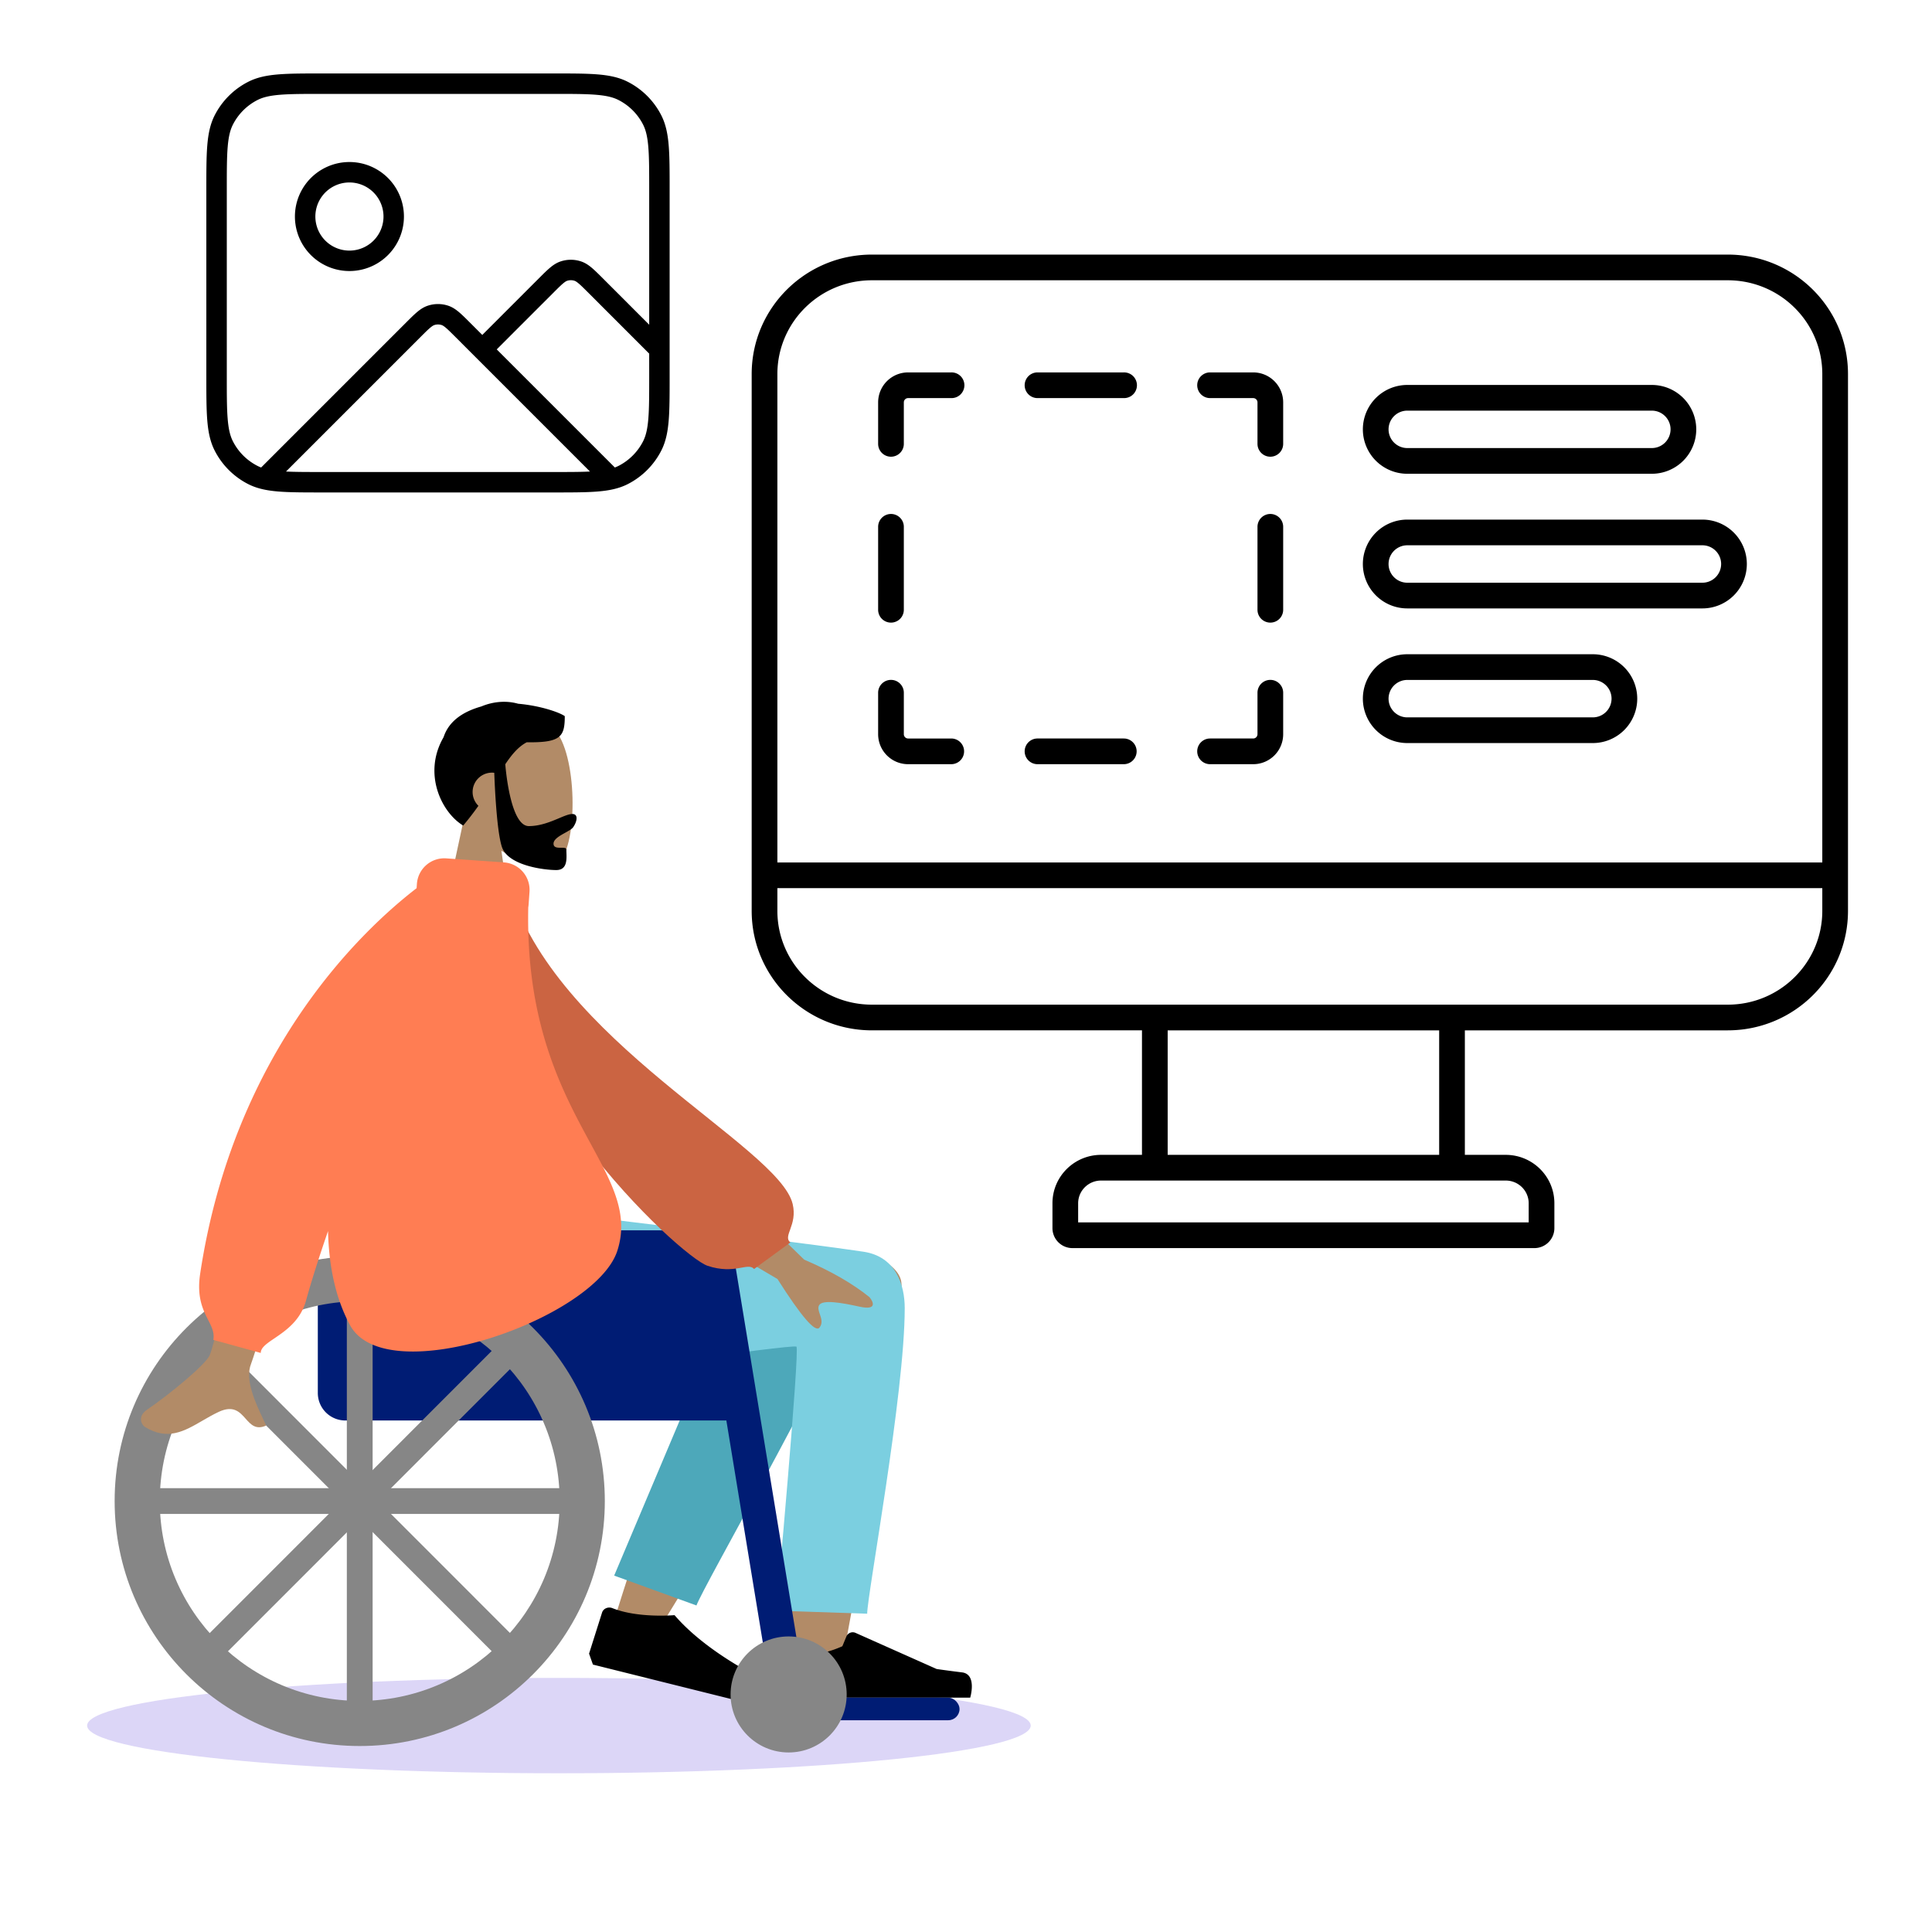 <svg xmlns="http://www.w3.org/2000/svg" width="281" height="280" fill="none"><g clip-path="url(#a)"><path fill="#5232DB" d="M81.292 257.92c37.899 0 68.622-3.106 68.622-6.937s-30.723-6.936-68.622-6.936-68.62 3.105-68.62 6.936 30.722 6.937 68.62 6.937" opacity=".2"/><path fill="#000" fill-rule="evenodd" d="M109.328 54.409c0-9.612 7.845-17.38 17.493-17.38H251.29c9.648 0 17.492 7.768 17.492 17.38v78.074c0 9.612-7.844 17.38-17.492 17.38h-38.233v18.11h5.944c3.895 0 7.076 3.138 7.076 7.039v3.619a2.907 2.907 0 0 1-2.91 2.903h-67.182a2.906 2.906 0 0 1-2.91-2.903v-3.619c0-3.901 3.181-7.039 7.076-7.039h5.944v-18.11h-39.274c-9.648 0-17.493-7.768-17.493-17.38zm3.738 74.772v3.302c0 7.522 6.145 13.643 13.755 13.643H251.29c7.609 0 13.755-6.121 13.755-13.643v-3.302zm151.979-3.737H113.066V54.409c0-7.522 6.145-13.643 13.755-13.643H251.29c7.609 0 13.755 6.12 13.755 13.643zm-95.213 24.419v18.11h39.488v-18.11zm-9.681 21.847c-1.857 0-3.339 1.491-3.339 3.302v2.784h65.528v-2.784c0-1.811-1.482-3.302-3.339-3.302zm38.071-109.26a6.463 6.463 0 0 1 6.466-6.459h35.557a6.463 6.463 0 0 1 6.467 6.459 6.463 6.463 0 0 1-6.467 6.459h-35.557a6.463 6.463 0 0 1-6.466-6.46m6.466-2.722a2.725 2.725 0 0 0-2.729 2.722c0 1.5 1.219 2.721 2.729 2.721h35.557a2.726 2.726 0 0 0 2.73-2.721c0-1.5-1.219-2.722-2.73-2.722zm-6.466 22.307a6.463 6.463 0 0 1 6.466-6.459h42.914a6.463 6.463 0 0 1 6.467 6.459 6.463 6.463 0 0 1-6.467 6.459h-42.914a6.463 6.463 0 0 1-6.466-6.46m6.466-2.722a2.725 2.725 0 0 0-2.729 2.722c0 1.5 1.219 2.722 2.729 2.722h42.914a2.725 2.725 0 0 0 2.729-2.722c0-1.5-1.219-2.722-2.729-2.722zm-6.466 22.307a6.463 6.463 0 0 1 6.466-6.459h26.975a6.463 6.463 0 0 1 6.466 6.459 6.463 6.463 0 0 1-6.466 6.459h-26.975a6.463 6.463 0 0 1-6.466-6.459m6.466-2.722a2.726 2.726 0 0 0-2.729 2.722c0 1.5 1.219 2.722 2.729 2.722h26.975a2.726 2.726 0 0 0 2.729-2.722c0-1.5-1.219-2.722-2.729-2.722z" clip-rule="evenodd"/><path fill="#000" fill-rule="evenodd" d="M132.08 57.903a.623.623 0 0 0-.623.623v6.033a1.868 1.868 0 1 1-3.737 0v-6.033a4.36 4.36 0 0 1 4.36-4.36h6.274a1.869 1.869 0 1 1 0 3.737zm16.953-1.869c0-1.032.837-1.868 1.869-1.868h12.548a1.869 1.869 0 1 1 0 3.737h-12.548a1.87 1.87 0 0 1-1.869-1.869m25.097 0c0-1.032.836-1.868 1.868-1.868h6.274a4.36 4.36 0 0 1 4.36 4.36v6.033a1.868 1.868 0 1 1-3.737 0v-6.033a.623.623 0 0 0-.623-.623h-6.274a1.87 1.87 0 0 1-1.868-1.869m-44.541 18.722c1.032 0 1.868.837 1.868 1.869V88.69a1.868 1.868 0 1 1-3.737 0V76.625a1.87 1.87 0 0 1 1.869-1.869m55.175 0c1.032 0 1.868.837 1.868 1.869V88.69a1.868 1.868 0 1 1-3.737 0V76.625a1.87 1.87 0 0 1 1.869-1.869m-55.175 24.132c1.032 0 1.868.837 1.868 1.869v6.033c0 .344.279.623.623.623h6.274a1.868 1.868 0 1 1 0 3.737h-6.274a4.36 4.36 0 0 1-4.36-4.36v-6.033a1.87 1.87 0 0 1 1.869-1.869m55.175 0c1.032 0 1.868.837 1.868 1.869v6.033a4.36 4.36 0 0 1-4.36 4.36h-6.274a1.868 1.868 0 0 1 0-3.737h6.274a.623.623 0 0 0 .623-.623v-6.033a1.87 1.87 0 0 1 1.869-1.869m-35.731 10.393c0-1.032.837-1.868 1.869-1.868h12.548a1.868 1.868 0 1 1 0 3.737h-12.548a1.87 1.87 0 0 1-1.869-1.869" clip-rule="evenodd"/><path fill="#B28B67" fill-rule="evenodd" d="M72.929 123.746c3.037 1.83 6.021 2.714 7.422 2.353 3.513-.905 3.836-13.749 1.118-18.812s-16.691-7.271-17.395 2.761c-.245 3.482 1.218 6.59 3.38 9.125l-3.876 18.054h11.257z" clip-rule="evenodd"/><path fill="#000" fill-rule="evenodd" d="M73.491 111.156c.974-1.449 1.909-2.554 3.125-3.196 4.949.078 5.528-.809 5.528-3.797-.8-.572-3.62-1.534-6.778-1.805-1.611-.461-3.52-.374-5.359.394-2.27.644-4.642 1.876-5.49 4.472-3.072 5.297-.29 10.966 2.851 12.85.836-.99 1.566-1.95 2.217-2.869a2.814 2.814 0 0 1 2.304-4.805c.07 1.943.358 8.514 1.114 10.796.891 2.691 6.093 3.352 7.906 3.352 1.567 0 1.514-1.483 1.476-2.546q-.01-.23-.011-.427c0-.272-.353-.271-.753-.27-.518.001-1.114.002-1.114-.592 0-.648.896-1.145 1.698-1.59.5-.278.964-.535 1.15-.795.588-.823.786-1.933-.101-1.933-.485 0-1.15.28-1.95.616-1.209.507-2.725 1.144-4.393 1.144-2.756 0-3.412-8.887-3.42-8.999" clip-rule="evenodd"/><path fill="#B28B67" fill-rule="evenodd" d="M115.269 211.142c-.872 9.536 0 30.033.469 35.945.295 3.716 5.363 2.743 5.836-.231.08-.503.406-2.273.893-4.915 2.389-12.95 8.641-46.844 8.652-55.086.005-3.779-8.413-6.801-11.78-2.236-2.769-1.943-6.699-2.465-9.122 1.461-1.834 2.972-6.192 11.41-10.84 21.262-4.072 8.631-10.435 29.584-10.435 29.584l5.402 2.466s13.343-21.442 21.744-36.475a520 520 0 0 0-.819 8.225" clip-rule="evenodd"/><path fill="#4DA8BA" fill-rule="evenodd" d="m89.328 229.169 18.54-43.897c4.441-7.141 16.894 1.453 15.379 5.594-3.438 9.403-20.927 39.844-21.951 42.646z" clip-rule="evenodd"/><path fill="#7BCFE0" fill-rule="evenodd" d="M131.588 190.283c0 12.442-5.456 41.689-5.46 44.429l-13.219-.445s3.466-38.143 2.924-38.402c-.814-.388-33.37 4.504-43.135 4.873-14.08.533-19.904-8.101-20.377-24.484h27.274s34.981 4.173 45.982 5.805c4.71.699 6.011 4.796 6.011 8.224" clip-rule="evenodd"/><path fill="#000" fill-rule="evenodd" d="m85.676 240.521 1.89-5.972c.193-.611.907-.887 1.502-.648 3.735 1.497 9.039 1.021 9.039 1.021 3.991 4.641 10.29 8.11 13.517 9.694 1.08.53 1.528 1.874.929 2.918l-.57.993-16.26-4.052-9.484-2.364zm31.716-.533c-1.101-.397-2.381.064-2.729 1.181-.232.745-.429 1.532-.429 2.054 0 1.268.423 3.701.423 3.701h26.454s1.031-3.407-1.19-3.679-3.692-.491-3.692-.491l-11.797-5.256a1 1 0 0 0-1.331.532l-.582 1.411s-2.057.96-3.343.96c-.488 0-1.15-.185-1.784-.413" clip-rule="evenodd"/><rect width="24.859" height="3.282" x="114.703" y="246.924" fill="#001C74" rx="1.641"/><path fill="#001C74" d="M46.224 188.949c0-5.523 4.477-10 10-10H95.79c5.523 0 10 4.477 10 10v17.659H50.224a4 4 0 0 1-4-4z"/><path fill="#001C74" fill-rule="evenodd" d="M101.101 178.949a5.9 5.9 0 0 1 5.824 4.946l10.123 61.623h-5.012" clip-rule="evenodd"/><path fill="#868686" fill-rule="evenodd" d="M114.703 254.893c4.663 0 8.443-3.778 8.443-8.438s-3.78-8.438-8.443-8.438-8.443 3.778-8.443 8.438 3.78 8.438 8.443 8.438m-26.735-36.565c0 19.676-15.96 35.628-35.647 35.628s-35.647-15.952-35.647-35.628 15.96-35.629 35.647-35.629 35.647 15.952 35.647 35.629m-6.567 0c0 16.052-13.02 29.065-29.08 29.065s-29.08-13.013-29.08-29.065c0-16.053 13.02-29.066 29.08-29.066s29.08 13.013 29.08 29.066" clip-rule="evenodd"/><path fill="#868686" d="M50.445 187.387h3.752v61.881h-3.752z"/><rect width="3.751" height="61.897" fill="#868686" rx="1.876" transform="rotate(44.985 -199.18 185.573)"/><rect width="3.75" height="61.913" x="83.278" y="216.452" fill="#868686" rx="1.875" transform="rotate(90 83.278 216.452)"/><rect width="3.751" height="61.897" fill="#868686" rx="1.876" transform="rotate(135.015 -11.687 135.079)"/><path fill="#B28B67" fill-rule="evenodd" d="M30.463 197.189c1.375-2.787 8.242-38.656 8.242-38.656l10.27.038s-11.733 37.997-12.457 39.789c-.94 2.328.657 5.71 1.74 8.004.167.355.322.684.454.979-1.502.671-2.224-.141-2.985-.997-.859-.967-1.768-1.99-3.908-.995-.827.385-1.61.839-2.374 1.284-2.64 1.534-5.067 2.943-8.367.908-.523-.323-1.096-1.538.289-2.487 3.451-2.365 8.424-6.505 9.096-7.867m86.501-13.976-13.287-12.955-4.413 7.632 13.817 8.141q5.196 8.183 6.104 7.071c.51-.625.276-1.31.061-1.94-.168-.492-.324-.95-.109-1.322.491-.849 3.265-.363 5.877.211 2.613.574 2.008-.709 1.453-1.378q-3.704-2.988-9.503-5.46" clip-rule="evenodd"/><path fill="#CB6442" fill-rule="evenodd" d="m70.002 129.413 4.055-.695c6.39 22.573 39.217 37.96 41.232 46.398.739 3.095-1.489 4.659-.338 5.602l-5.272 3.857c-.893-1.041-2.798.863-6.776-.469-3.979-1.332-32.902-27.965-32.902-54.693" clip-rule="evenodd"/><path fill="#FF7D53" fill-rule="evenodd" d="M64.907 124.848a4 4 0 0 0-4.27 3.711l-.044.627c-7.632 5.871-26.55 23.414-31.48 56.072-.518 3.43.419 5.268 1.167 6.736.512 1.004.935 1.836.745 2.886l6.9 1.904c0-.776.87-1.366 1.991-2.127 1.631-1.107 3.796-2.576 4.596-5.503.759-2.775 1.87-6.242 3.197-10.097.125 5.106 1.094 9.803 3.205 13.692 5.266 9.705 35.698-.938 38.877-10.838 1.697-5.283-.71-9.718-3.894-15.584-4.078-7.511-9.428-17.369-9.065-34.356q.038-.21.053-.427l.128-1.84a4 4 0 0 0-3.71-4.269z" clip-rule="evenodd"/><path fill="#000" fill-rule="evenodd" d="M46.89 10.685h33.626c2.65 0 4.73 0 6.4.136 1.704.14 3.114.428 4.392 1.079a11.15 11.15 0 0 1 4.872 4.871c.65 1.278.94 2.689 1.078 4.392.137 1.671.137 3.75.137 6.4v27.185c0 2.649 0 4.728-.137 6.4-.139 1.703-.427 3.114-1.078 4.391a11.15 11.15 0 0 1-4.872 4.872c-1.278.651-2.688.94-4.391 1.079-1.672.136-3.751.136-6.4.136H46.89c-2.65 0-4.729 0-6.4-.136-1.704-.14-3.114-.428-4.392-1.079a11.15 11.15 0 0 1-4.872-4.872c-.65-1.277-.94-2.688-1.078-4.39-.137-1.672-.137-3.752-.137-6.401V27.563c0-2.65 0-4.729.137-6.4.139-1.703.427-3.114 1.078-4.392A11.15 11.15 0 0 1 36.1 11.9c1.278-.652 2.688-.94 4.391-1.079 1.672-.136 3.751-.136 6.4-.136m-6.158 3.099c-1.519.124-2.494.362-3.283.764a8.18 8.18 0 0 0-3.573 3.573c-.402.789-.64 1.765-.764 3.284-.126 1.536-.127 3.494-.127 6.224v27.053c0 2.73.001 4.688.127 6.224.124 1.52.362 2.495.764 3.284a8.18 8.18 0 0 0 3.573 3.573q.25.127.531.234l21.07-21.07c.603-.602 1.117-1.117 1.575-1.505.48-.409.995-.764 1.624-.968a4.7 4.7 0 0 1 2.91 0c.628.204 1.142.56 1.623.968.458.388.972.903 1.575 1.505l1.788 1.788 8.228-8.229c.603-.602 1.117-1.117 1.575-1.505.48-.409.995-.764 1.624-.968a4.7 4.7 0 0 1 2.909 0c.629.204 1.143.56 1.624.968.458.388.972.903 1.575 1.505l6.742 6.743v-19.6c0-2.73-.001-4.688-.127-6.224-.124-1.52-.362-2.495-.764-3.284a8.18 8.18 0 0 0-3.573-3.573c-.788-.402-1.764-.64-3.283-.764-1.537-.126-3.495-.127-6.225-.127H46.957c-2.73 0-4.688.002-6.225.127m53.69 37.649L85.62 42.63c-.655-.656-1.084-1.083-1.438-1.383-.34-.289-.512-.372-.619-.407a1.73 1.73 0 0 0-1.071 0c-.107.035-.279.118-.62.407-.353.3-.782.727-1.437 1.383l-8.187 8.187 17.18 17.18q.281-.107.531-.234a8.18 8.18 0 0 0 3.573-3.573c.402-.79.64-1.765.764-3.284.126-1.536.127-3.495.127-6.224zm-8.614 17.15L66.297 49.07c-.655-.655-1.084-1.083-1.437-1.383-.341-.289-.513-.372-.62-.407a1.73 1.73 0 0 0-1.071 0c-.107.035-.279.118-.62.407-.353.3-.782.727-1.437 1.383L41.599 68.583c1.395.07 3.116.07 5.358.07H80.45c2.242 0 3.964 0 5.358-.07M50.823 26.539a4.955 4.955 0 1 0 0 9.91 4.955 4.955 0 0 0 0-9.91m-7.928 4.955a7.927 7.927 0 1 1 15.855 0 7.927 7.927 0 0 1-15.855 0" clip-rule="evenodd"/></g><defs><clipPath id="a"><path fill="#fff" d="M.78.28h279.44v279.44H.78z"/></clipPath></defs></svg>